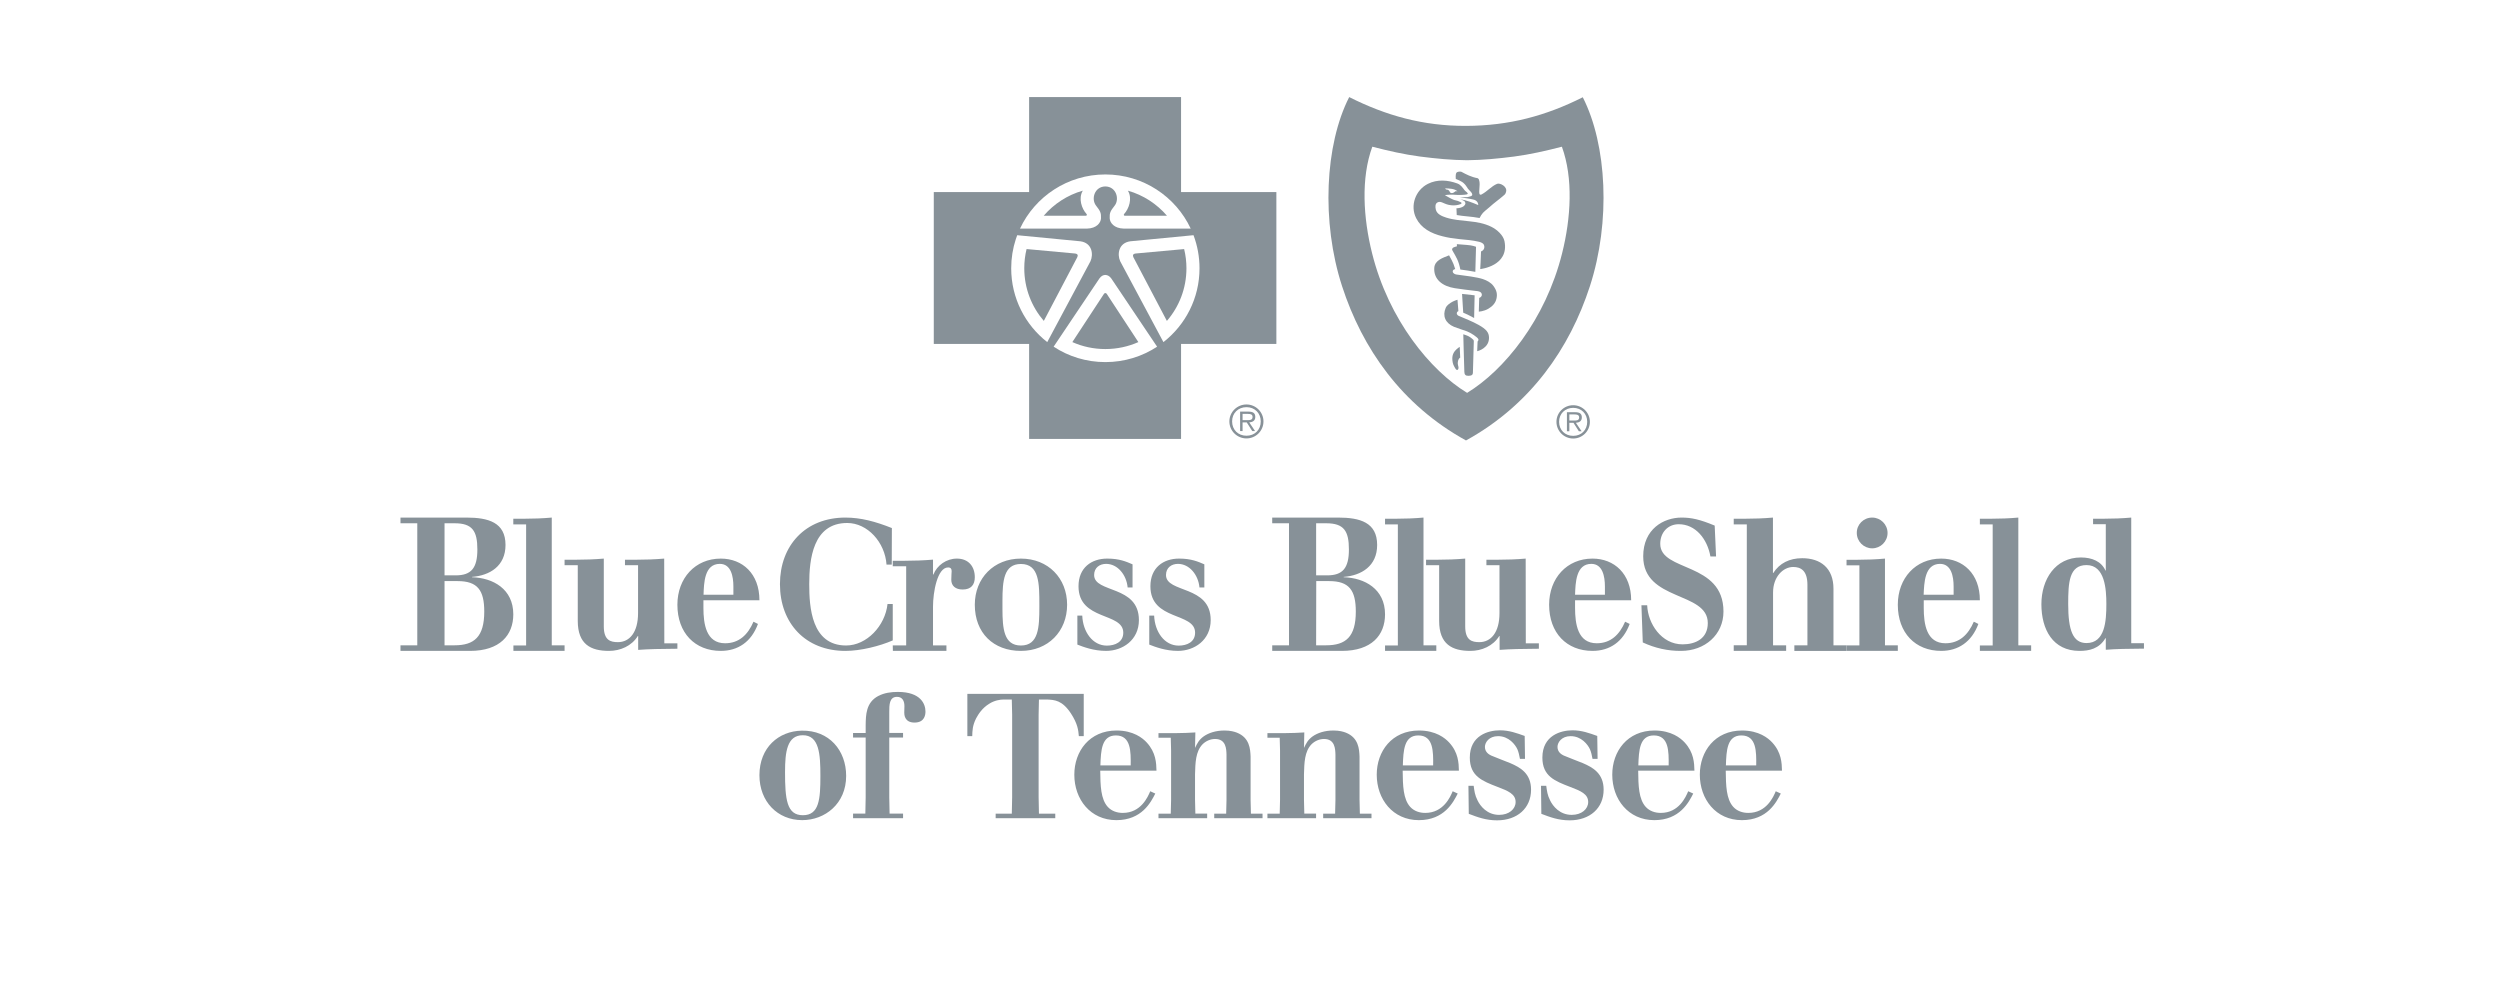 <svg xmlns="http://www.w3.org/2000/svg" width="206" height="82" viewBox="0 0 206 82">
    <g fill="none" fill-rule="evenodd">
        <path d="M0 0H206V82H0z"/>
        <g fill="#879198">
            <g>
                <g fill-rule="nonzero">
                    <path d="M2.11 6.576c0 2.278.138 3.584 1.471 3.584 1.345 0 1.443-1.32 1.443-3.237 0-1.756-.083-3.368-1.457-3.353-1.29 0-1.456 1.38-1.456 3.006m5.035.347c0 2.294-1.748 3.642-3.621 3.642-2.04 0-3.525-1.54-3.525-3.7 0-2.28 1.581-3.642 3.496-3.673 2.25-.041 3.65 1.626 3.65 3.73M11.947 1.162c0-.392-.152-.756-.611-.756-.638 0-.638.669-.638 1.263v1.713h1.137v.377h-1.137v4.92l.027 1.35h1.11v.377h-4.12v-.378h1.012l.027-1.35V3.76h-1.04v-.377h1.04V2.73c.015-.813.015-1.857 1.04-2.396C10.296.074 10.85 0 11.405 0c1.903 0 2.276 1.015 2.276 1.611 0 .232-.041.915-.903.915-.844 0-.844-.683-.844-.828l.014-.536zM17.135.16h9.588v3.484h-.403c-.042-.493-.096-1.015-.653-1.872C24.946.685 24.337.654 23.67.625h-.638l-.027 1.263v6.778l.027 1.364h1.345v.377h-4.912v-.377h1.331l.028-1.364V1.888L20.795.625h-.665c-.29 0-.763.072-1.193.349-.57.348-.889.842-1.083 1.205-.304.61-.304 1.002-.319 1.465h-.402V.16h.002z" transform="translate(33 8) translate(0 34.648) translate(29.577 14.366)"/>
                    <path d="M30.592 6.054c.014-1.133.027-2.468-1.22-2.468-1.179 0-1.235 1.234-1.277 2.468h2.497zm2.027 2.321c-.36.712-1.11 2.191-3.204 2.191-2.15 0-3.468-1.727-3.468-3.745 0-1.93 1.249-3.641 3.48-3.641 1.388 0 2.151.623 2.485.986.763.827.79 1.698.805 2.321h-4.635c.013 1.234.042 2.352.624 2.99.32.349.778.493 1.235.493 1.498 0 2.067-1.32 2.261-1.785l.417.19zM40.5 10.03h.956v.377h-3.981v-.377h.984l.028-1.131v-3.73c-.013-.45-.028-1.292-.943-1.292-.347 0-.735.146-1.027.435-.582.596-.596 1.54-.623 2.468v2.119l.027 1.13h.972v.378h-4.011v-.377h1.012l.027-1.131v-4.08l-.027-1.045h-1.012v-.378h1.429c.749-.014.943-.014 1.61-.058l-.027 1.278c.181-.378.319-.669.721-.958.403-.276.972-.478 1.708-.478.499 0 .818.1 1.012.173 1.068.42 1.11 1.364 1.137 1.973v3.571l.027 1.133zM49.476 10.03h.958v.377h-3.982v-.377h.984l.028-1.131v-3.73c-.015-.45-.028-1.292-.943-1.292-.348 0-.735.146-1.027.435-.582.596-.596 1.54-.623 2.468v2.119l.027 1.13h.97v.378h-4.009v-.377h1.012l.027-1.131v-4.08l-.027-1.045h-1.012v-.378h1.429c.749-.014.943-.014 1.61-.058l-.027 1.278c.181-.378.319-.669.721-.958.403-.276.972-.478 1.707-.478.5 0 .82.1 1.013.173 1.068.42 1.11 1.364 1.137 1.973v3.571l.027 1.133zM55.514 6.054c.013-1.133.027-2.468-1.22-2.468-1.18 0-1.235 1.234-1.277 2.468h2.497zm2.025 2.321c-.36.712-1.11 2.191-3.203 2.191-2.15 0-3.47-1.727-3.47-3.745 0-1.93 1.25-3.641 3.482-3.641 1.387 0 2.15.623 2.484.986.764.827.79 1.698.805 2.321h-4.634c.013 1.234.042 2.352.625 2.99.32.349.776.493 1.235.493 1.498 0 2.067-1.32 2.261-1.785l.415.19zM58.854 7.736c.056.42.096.77.32 1.205.222.464.79 1.19 1.776 1.19.82 0 1.36-.479 1.36-1.06 0-.654-.611-.914-1.5-1.249-1.234-.478-2.275-.87-2.275-2.41 0-1.83 1.527-2.249 2.482-2.249.763 0 1.387.231 2.04.465l.027 1.887h-.417c-.054-.29-.11-.552-.208-.784-.18-.392-.708-1.087-1.596-1.087-.749 0-1.083.522-1.083.885 0 .45.361.638.514.712.223.1 1.318.522 1.568.623.847.363 1.72.856 1.72 2.191 0 1.523-1.136 2.526-2.802 2.526-.916 0-1.61-.262-2.33-.537l-.028-2.307h.432v-.001zM64.834 7.736c.056.42.096.77.319 1.205.223.464.79 1.19 1.777 1.19.82 0 1.36-.479 1.36-1.06 0-.654-.611-.914-1.5-1.249-1.235-.478-2.275-.87-2.275-2.41 0-1.83 1.526-2.249 2.482-2.249.763 0 1.387.231 2.04.465l.027 1.887h-.417c-.054-.29-.11-.552-.209-.784-.18-.392-.707-1.087-1.595-1.087-.749 0-1.083.522-1.083.885 0 .45.361.638.513.712.223.1 1.319.522 1.569.623.847.363 1.72.856 1.72 2.191 0 1.523-1.136 2.526-2.803 2.526-.915 0-1.61-.262-2.33-.537l-.027-2.307h.432v-.001zM74.92 6.054c.013-1.133.028-2.468-1.222-2.468-1.178 0-1.234 1.234-1.276 2.468h2.499zm2.026 2.321c-.361.712-1.11 2.191-3.204 2.191-2.15 0-3.469-1.727-3.469-3.745 0-1.93 1.25-3.641 3.482-3.641 1.387 0 2.15.623 2.484.986.763.827.79 1.698.805 2.321h-4.635c.013 1.234.042 2.352.626 2.99.319.349.776.493 1.235.493 1.497 0 2.067-1.32 2.26-1.785l.416.19zM82.135 6.054c.013-1.133.027-2.468-1.222-2.468-1.179 0-1.235 1.234-1.276 2.468h2.498zm2.025 2.321c-.36.712-1.11 2.191-3.203 2.191-2.15 0-3.469-1.727-3.469-3.745 0-1.93 1.25-3.641 3.481-3.641 1.387 0 2.15.623 2.484.986.764.827.79 1.698.805 2.321h-4.634c.013 1.234.042 2.352.625 2.99.32.349.776.493 1.235.493 1.498 0 2.067-1.32 2.261-1.785l.415.19z" transform="translate(33 8) translate(0 34.648) translate(29.577 14.366)"/>
                </g>
                <path d="M40.48 3.876h-.43c-.129-1.85-1.57-3.43-3.24-3.43-2.826 0-3.129 2.993-3.129 5.038 0 1.877.174 5.056 3.037 5.056 1.698 0 3.221-1.617 3.414-3.42h.431v3.002c-1.073.464-2.633.864-3.9.864-3.294 0-5.395-2.286-5.395-5.502C31.268 2.296 33.369 0 36.663 0c1.267 0 2.478.325 3.827.864l-.01 3.012zM40.563 10.531h1.106V4.015h-1.106V3.56h.95c.782 0 1.584-.028 2.367-.094v1.23h.03c.303-.766 1.076-1.316 1.937-1.316.968 0 1.477.663 1.477 1.535 0 .615-.303 1.013-.998 1.013-.597 0-.94-.303-.94-.805 0-.436.03-.492.03-.71 0-.18-.068-.303-.293-.303-.89 0-1.243 2.045-1.243 3.23v3.191h1.106v.455h-4.413l-.01-.455zM51.122 3.38c2.24 0 3.808 1.61 3.808 3.803 0 2.193-1.568 3.803-3.808 3.803-2.268 0-3.798-1.48-3.798-3.803 0-2.193 1.568-3.803 3.798-3.803zm0 .444c-1.416 0-1.514 1.412-1.52 3.003v.712c.006 1.591.104 3.003 1.52 3.003 1.469 0 1.52-1.518 1.521-3.18v-.179c0-1.73 0-3.359-1.52-3.359zM61.69 8.077h.411c.052 1.334.848 2.474 2.022 2.474.685 0 1.353-.297 1.353-1.066 0-1.704-3.683-.954-3.683-3.826 0-1.528 1.062-2.279 2.364-2.279 1.002 0 1.559.25 2.081.473V5.76h-.402c-.095-1.037-.823-1.945-1.773-1.945-.531 0-.985.315-.985.917 0 1.51 3.683.815 3.683 3.715 0 1.649-1.345 2.538-2.698 2.538-1.02 0-1.868-.324-2.364-.519v-2.39h-.009zM77.262 0c1.795 0 3.215.394 3.215 2.257 0 1.738-1.292 2.516-2.757 2.631v.029c1.73.048 3.407.97 3.407 3.054 0 1.719-1.108 3.015-3.563 3.015h-5.733v-.461h1.383V.471H71.83V0h5.43zm-.742 5.234h-1.062l-.01 5.291h.825c1.612 0 2.445-.691 2.445-2.775 0-1.767-.55-2.516-2.198-2.516zM76.282.47h-.833v4.292h.915c1.273 0 1.786-.595 1.786-2.132 0-1.527-.412-2.16-1.868-2.16zM81.127 10.538h1.056V.562h-1.056V.095h.907c.747 0 1.514-.028 2.262-.095v10.529h1.056v.457h-4.225v-.448zM5.436 0c1.797 0 3.218.394 3.218 2.257 0 1.738-1.293 2.516-2.76 2.631v.029c1.733.048 3.402.97 3.402 3.054 0 1.719-1.11 3.015-3.566 3.015H0v-.461h1.384V.471H0V0h5.436zm-.733 5.234H3.63v5.291h.825c1.614 0 2.448-.691 2.448-2.775 0-1.767-.55-2.516-2.2-2.516zM4.465.47H3.63v4.292h.917c1.283 0 1.788-.595 1.788-2.132 0-1.527-.413-2.16-1.87-2.16z" transform="translate(33 8) translate(0 34.648)"/>
                <path d="M9.296 10.538h1.056V.562H9.296V.095h.907c.747 0 1.514-.028 2.262-.095v10.529h1.056v.457H9.305v-.448h-.01zM21.74 10.36h1.077v.448c-1.459.01-2.326.028-3.232.094V9.76h-.029c-.505.824-1.449 1.226-2.374 1.226-1.506 0-2.574-.543-2.574-2.47V3.923h-1.087v-.45h.925c.763 0 1.544-.027 2.307-.093v5.585c0 1.15.553 1.3 1.163 1.3.954 0 1.66-.795 1.66-2.394V3.923h-1.078v-.45h.925c.762 0 1.544-.027 2.307-.093l.01 6.98zM26.39 3.38c1.786 0 3.187 1.24 3.187 3.433h-4.615v.63c0 1.322.22 2.914 1.787 2.914 1.156 0 1.883-.713 2.338-1.777l.368.185c-.543 1.48-1.646 2.22-3.065 2.22-2.128 0-3.573-1.48-3.573-3.802 0-2.193 1.471-3.803 3.573-3.803zm-.079.435c-1.279 0-1.305 1.592-1.34 2.545h2.46v-.676c0-.842-.192-1.869-1.12-1.869zM55.775 8.077h.403c.051 1.334.85 2.474 2.025 2.474.686 0 1.355-.297 1.355-1.066 0-1.704-3.689-.954-3.689-3.826 0-1.528 1.064-2.279 2.368-2.279 1.004 0 1.561.25 2.085.473V5.76h-.404c-.094-1.037-.823-1.945-1.775-1.945-.532 0-.987.315-.987.917 0 1.51 3.69.815 3.69 3.715 0 1.649-1.348 2.538-2.703 2.538-1.021 0-1.87-.324-2.368-.519v-2.39zM92.724 10.36h1.079v.448c-1.46.01-2.329.028-3.236.094V9.76h-.028c-.506.824-1.45 1.226-2.377 1.226-1.508 0-2.576-.543-2.576-2.47V3.923h-1.079v-.45h.926c.763 0 1.546-.027 2.3-.093v5.585c0 1.15.553 1.3 1.164 1.3.955 0 1.66-.795 1.66-2.394V3.923H89.48v-.45h.926c.764 0 1.546-.027 2.31-.093l.01 6.98zM98.22 3.38c1.787 0 3.188 1.24 3.188 3.433h-4.623v.63c0 1.322.219 2.914 1.786 2.914 1.156 0 1.883-.713 2.338-1.777l.377.185c-.552 1.48-1.647 2.22-3.065 2.22-2.128 0-3.573-1.48-3.573-3.802 0-2.193 1.471-3.803 3.573-3.803zm-.096.435c-1.278 0-1.304 1.592-1.34 2.545h2.461v-.676c0-.842-.192-1.869-1.12-1.869zM102.254 7.225h.473c.06 1.513 1.171 3.222 2.92 3.222 1.068 0 2.075-.474 2.075-1.755 0-2.628-5.322-1.774-5.322-5.498C102.4.938 104.088 0 105.56 0c.802 0 1.5.149 2.73.66l.113 2.544h-.465c-.259-1.458-1.232-2.656-2.61-2.656-.878 0-1.524.66-1.524 1.616 0 2.33 5.21 1.458 5.21 5.58 0 1.914-1.541 3.242-3.496 3.242-1.086.009-2.154-.232-3.153-.697l-.111-3.064zM109.86 10.52h1.077V.56h-1.078V.095h.934c.763 0 1.545-.028 2.298-.095v4.566h.029c.515-.809 1.335-1.218 2.383-1.218 1.516 0 2.575.818 2.575 2.511v4.67h1.077v.457h-4.3v-.457h1.077V5.545c0-1.189-.553-1.474-1.172-1.474-.84 0-1.66.818-1.66 2.102v4.356h1.078v.457h-4.319v-.466z" transform="translate(33 8) translate(0 34.648)"/>
                <path d="M119.155 10.535h1.059V3.937h-1.06v-.46h.91c.75 0 1.517-.03 2.258-.097v7.146h1.058v.46h-4.225v-.45zM121.268 0c.696 0 1.267.568 1.267 1.268 0 .7-.571 1.267-1.267 1.267S120 1.967 120 1.268c-.01-.7.561-1.268 1.268-1.268zM126.953 3.38c1.787 0 3.188 1.24 3.188 3.433h-4.624v.63c0 1.322.219 2.914 1.787 2.914 1.155 0 1.882-.713 2.338-1.777l.376.185c-.551 1.48-1.655 2.22-3.065 2.22-2.128 0-3.573-1.48-3.573-3.802 0-2.193 1.471-3.803 3.573-3.803zm-.096.435c-1.279 0-1.305 1.592-1.349 2.545h2.47v-.676c0-.842-.193-1.869-1.121-1.869z" transform="translate(33 8) translate(0 34.648)"/>
                <path d="M130.14 10.538h1.057V.562h-1.056V.095h.916c.748 0 1.505-.028 2.253-.095v10.529h1.056v.457h-4.225v-.448zM142.614 0v10.35h1.048v.449c-1.429.009-2.263.028-3.145.093v-.955h-.028c-.519.88-1.354 1.049-2.133 1.049-2.208 0-3.145-1.77-3.145-3.85 0-2.022 1.123-3.849 3.256-3.849.919 0 1.689.328 2.022 1.077h.028V.544h-1.048v-.45h.9c.742 0 1.503-.028 2.245-.094zm-3.683 3.915c-1.438 0-1.512 1.433-1.512 3.212 0 2.173.39 3.213 1.512 3.213 1.521 0 1.633-1.799 1.633-3.213 0-1.208-.112-3.212-1.633-3.212z" transform="translate(33 8) translate(0 34.648)"/>
            </g>
            <g fill-rule="nonzero">
                <g>
                    <path d="M6.682 8.44c-.042 0-.08.02-.111.06l-2.61 3.98c.831.37 1.75.574 2.72.574.969 0 1.888-.204 2.72-.574L6.791 8.5c-.031-.04-.071-.06-.11-.06M4.132 5.176L.19 4.814C.065 5.322 0 5.855 0 6.395c0 1.66.606 3.172 1.61 4.34l2.762-5.256c.067-.16.043-.282-.24-.303M4.825 0C3.554.363 2.439 1.095 1.603 2.068h3.49c.062-.016.096-.09.026-.158C4.749 1.507 4.43.652 4.825 0M11.76 2.07C10.924 1.097 9.81.365 8.538.002c.394.65.073 1.505-.299 1.91-.067.068-.034.142.03.158h3.491zM9.23 5.176c-.284.021-.307.142-.242.305l2.763 5.255c1.007-1.167 1.612-2.679 1.612-4.34 0-.54-.065-1.072-.19-1.58l-3.944.36z" transform="translate(33 8) translate(43.944) translate(7.456 7.708)"/>
                </g>
                <path d="M20.375 7.828V0H7.855v7.828H0v12.514h7.855v7.826h12.52v-7.826h7.854V7.828h-7.854zm-5.754 7.11l3.78 5.63s0-.002.003-.002l-.001.003-.001-.002c-1.222.804-2.689 1.27-4.263 1.27-1.577 0-3.04-.466-4.264-1.27l3.778-5.629c.28-.392.702-.361.968 0zm-7.747-3.557l5.204.502c.979.136 1.09 1.079.832 1.646l-3.567 6.672.006-.011c-1.81-1.415-2.97-3.615-2.97-6.081 0-.84.133-1.65.381-2.407l.114-.32zm14.527 0c.32.847.495 1.769.495 2.728 0 2.466-1.16 4.666-2.972 6.08l.004.012-3.567-6.672c-.259-.567-.145-1.51.832-1.646l5.208-.502zm-7.264-5.006c3.112 0 5.797 1.825 7.034 4.462h-5.523c-.787-.02-1.135-.478-1.152-.852-.02-.443.051-.586.42-1.057.398-.53.122-1.55-.779-1.566-.903.016-1.178 1.037-.778 1.566.367.471.437.614.42 1.057-.015.374-.363.833-1.152.852H7.104c1.237-2.637 3.92-4.462 7.033-4.462z" transform="translate(33 8) translate(43.944)"/>
                <g>
                    <path d="M1.409 0C.633 0 0 .63 0 1.398c0 .773.633 1.4 1.409 1.4.774 0 1.401-.627 1.401-1.4C2.81.63 2.183 0 1.41 0m0 2.576c-.687 0-1.184-.49-1.184-1.178C.225.718.722.222 1.409.222c.683 0 1.177.495 1.177 1.176.001.689-.494 1.178-1.177 1.178" transform="translate(33 8) translate(43.944) translate(24.356 25.328)"/>
                    <path d="M2.136 1.033c0-.287-.142-.444-.56-.444H.885V2.19h.203V1.48h.344l.454.711h.23l-.477-.711c.278-.024.497-.141.497-.447m-.763.259h-.285V.777h.444c.192 0 .38.029.38.253 0 .3-.316.262-.54.262" transform="translate(33 8) translate(43.944) translate(24.356 25.328)"/>
                </g>
                <g>
                    <path d="M1.71 0c3.039 1.527 6.07 2.381 9.623 2.374 3.555-.013 6.585-.831 9.624-2.36 1.996 3.915 2.314 10.258.586 15.571-1.663 5.118-4.887 9.779-10.21 12.709-5.322-2.93-8.548-7.591-10.21-12.709C-.602 10.272-.288 3.913 1.71 0zm17.525 4.09c-1.359.349-2.622.635-3.929.809-1.306.168-2.603.293-3.876.304h-.01c-1.278-.01-2.57-.136-3.878-.304-1.308-.174-2.574-.46-3.928-.81-.95 2.597-.747 5.87-.017 8.785 1.371 5.487 4.801 9.658 7.829 11.498 3.024-1.838 6.458-6.009 7.827-11.498.73-2.915.93-6.188-.018-8.784z" transform="translate(33 8) translate(43.944) translate(32.52)"/>
                    <g>
                        <path d="M3.654 15.67c-.043.284.08.404.05.538-.05.216-.193.152-.276-.01-.119-.217-.196-.323-.228-.658-.052-.527.22-.776.345-.9.135-.13.26-.195.26-.195l.04.886c0 .002-.15.056-.19.338M4.892 16.562c-.002.147-.061.261-.35.267-.243.005-.347-.077-.356-.322-.039-1.076-.087-3.101-.087-3.101s.313.095.463.179c.046.025.211.125.354.268.03.045.052.054.05.118-.019.787-.07 2.244-.074 2.591" transform="translate(33 8) translate(43.944) translate(32.52) translate(7.012 6.138)"/>
                        <path d="M5.804 14.53c-.254.203-.56.273-.56.273l.033-.801s.091-.083.067-.18c-.043-.162-.634-.543-.95-.661-.323-.12-.753-.242-1.06-.369-.714-.3-.971-.905-.682-1.564.105-.243.39-.41.548-.499.172-.093.42-.17.42-.17l.075.94s-.093.032-.12.116c-.054.164.101.26.144.273.467.2 1.147.466 1.644.747.64.361.852.626.856 1.062-.004.392-.178.643-.415.832" transform="translate(33 8) translate(43.944) translate(32.52) translate(7.012 6.138)"/>
                        <path d="M3.997 10.081c.467.054.64.066 1.036.115l-.041 1.871-.45-.236-.449-.206-.096-1.544z" transform="translate(33 8) translate(43.944) translate(32.52) translate(7.012 6.138)"/>
                        <path d="M6.828 10.49c-.08.336-.305.602-.669.815-.381.22-.782.236-.782.236l.034-1.134s.089-.02.15-.093c.06-.072.076-.122.06-.22-.012-.065-.066-.15-.171-.195-.115-.049-.297-.066-.37-.07-.58-.07-1.113-.13-1.68-.22-1.026-.161-1.753-.732-1.692-1.678.043-.634.732-.833 1.22-1.031.16.275.304.565.363.714.093.256.143.42.143.42s-.22.038-.204.211c.018.154.196.22.304.237.719.094 1.673.209 2.179.375.335.113.667.296.856.548.287.381.352.69.26 1.084" transform="translate(33 8) translate(43.944) translate(32.52) translate(7.012 6.138)"/>
                        <path d="M3.57 5.98s.242.025.827.065c.45.028.752.152.752.152l-.057 2.066c-.48-.086-.791-.137-1.236-.193-.146-.75-.335-1.006-.647-1.557-.07-.123-.009-.171.01-.204.042-.077.355-.15.355-.15l-.003-.179z" transform="translate(33 8) translate(43.944) translate(32.52) translate(7.012 6.138)"/>
                        <path d="M3.615.983c.273.102.417.329.586.55.076.101.19.14.257.25.04.062-.05.093-.085.101-.17.045-.745.052-.934.03-.231-.026-.624-.017-.858.031.245.135.51.3.754.392.15.052.267.052.404.12.056.03.219.073.219.147-.019.071-.152.102-.252.13-.222.061-.526.072-.808.008-.447-.099-.654-.353-.932-.197-.185.109-.187.349-.128.596.098.38.513.54.864.654 1.22.38 2.522.163 3.713.756.461.229.982.692 1.08 1.188.404 2.052-2 2.295-2 2.295s.058-.98.066-1.453c.27-.103.33-.357.228-.567-.058-.118-.262-.198-.38-.227-.56-.136-1.071-.165-1.647-.224-.504-.052-.905-.114-1.372-.232C1.442 5.098.636 4.672.215 3.838c-.52-1.03-.056-2.313.969-2.827C1.96.62 2.834.693 3.615.983zm-1.012.401c.082.154.167.07.26.132.148.107.118.29.331.255.11-.018.176-.087.272-.156.013-.009.127.008.156.018-.235-.238-.707-.238-1.019-.249z" transform="translate(33 8) translate(43.944) translate(32.52) translate(7.012 6.138)"/>
                        <path d="M7.62 1.686c-.067.216-.123.213-.267.345-.304.267-.708.542-1.103.906-.252.232-.495.368-.674.65-.043.065-.134.239-.134.239-.672-.13-1.358-.143-1.882-.245l-.025-.555s.673-.009.74-.399c0-.02-.013-.136-.09-.193-.092-.066-.292-.138-.342-.154.51.077.958.26 1.483.478.033-.05-.052-.242-.093-.281-.072-.08-.154-.14-.336-.181-.318-.08-1.084-.172-1.084-.172l.647-.023c.161-.027.33-.09.365-.14.04-.08-.013-.202-.126-.318-.074-.077-.152-.152-.215-.233-.078-.103-.178-.302-.317-.422-.17-.193-.685-.383-.685-.383s-.041-.33.042-.492c.063-.12.338-.132.425-.093.383.208.817.435 1.332.524.108.075.111.099.145.25.072.332-.062.82.009 1.051.033.075.111.072.168.04.479-.25.803-.677 1.286-.877.228-.093.877.223.73.678" transform="translate(33 8) translate(43.944) translate(32.52) translate(7.012 6.138)"/>
                    </g>
                    <g>
                        <path d="M1.38 0C.618 0 0 .612 0 1.368c0 .76.618 1.376 1.38 1.376.76 0 1.376-.616 1.376-1.376C2.756.614 2.14 0 1.38 0m0 2.524c-.673 0-1.162-.48-1.162-1.156C.218.699.708.217 1.38.217c.67 0 1.155.482 1.155 1.15 0 .676-.482 1.157-1.155 1.157" transform="translate(33 8) translate(43.944) translate(32.52) translate(18.787 25.39)"/>
                        <path d="M2.092 1.008c0-.28-.137-.432-.549-.432h-.68v1.568h.201V1.45h.34l.442.695h.226l-.47-.695c.276-.024.49-.14.49-.441m-.748.255h-.28V.759h.432c.192 0 .375.029.375.249.002.293-.306.255-.527.255" transform="translate(33 8) translate(43.944) translate(32.52) translate(18.787 25.39)"/>
                    </g>
                </g>
            </g>
        </g>
    </g>
</svg>
